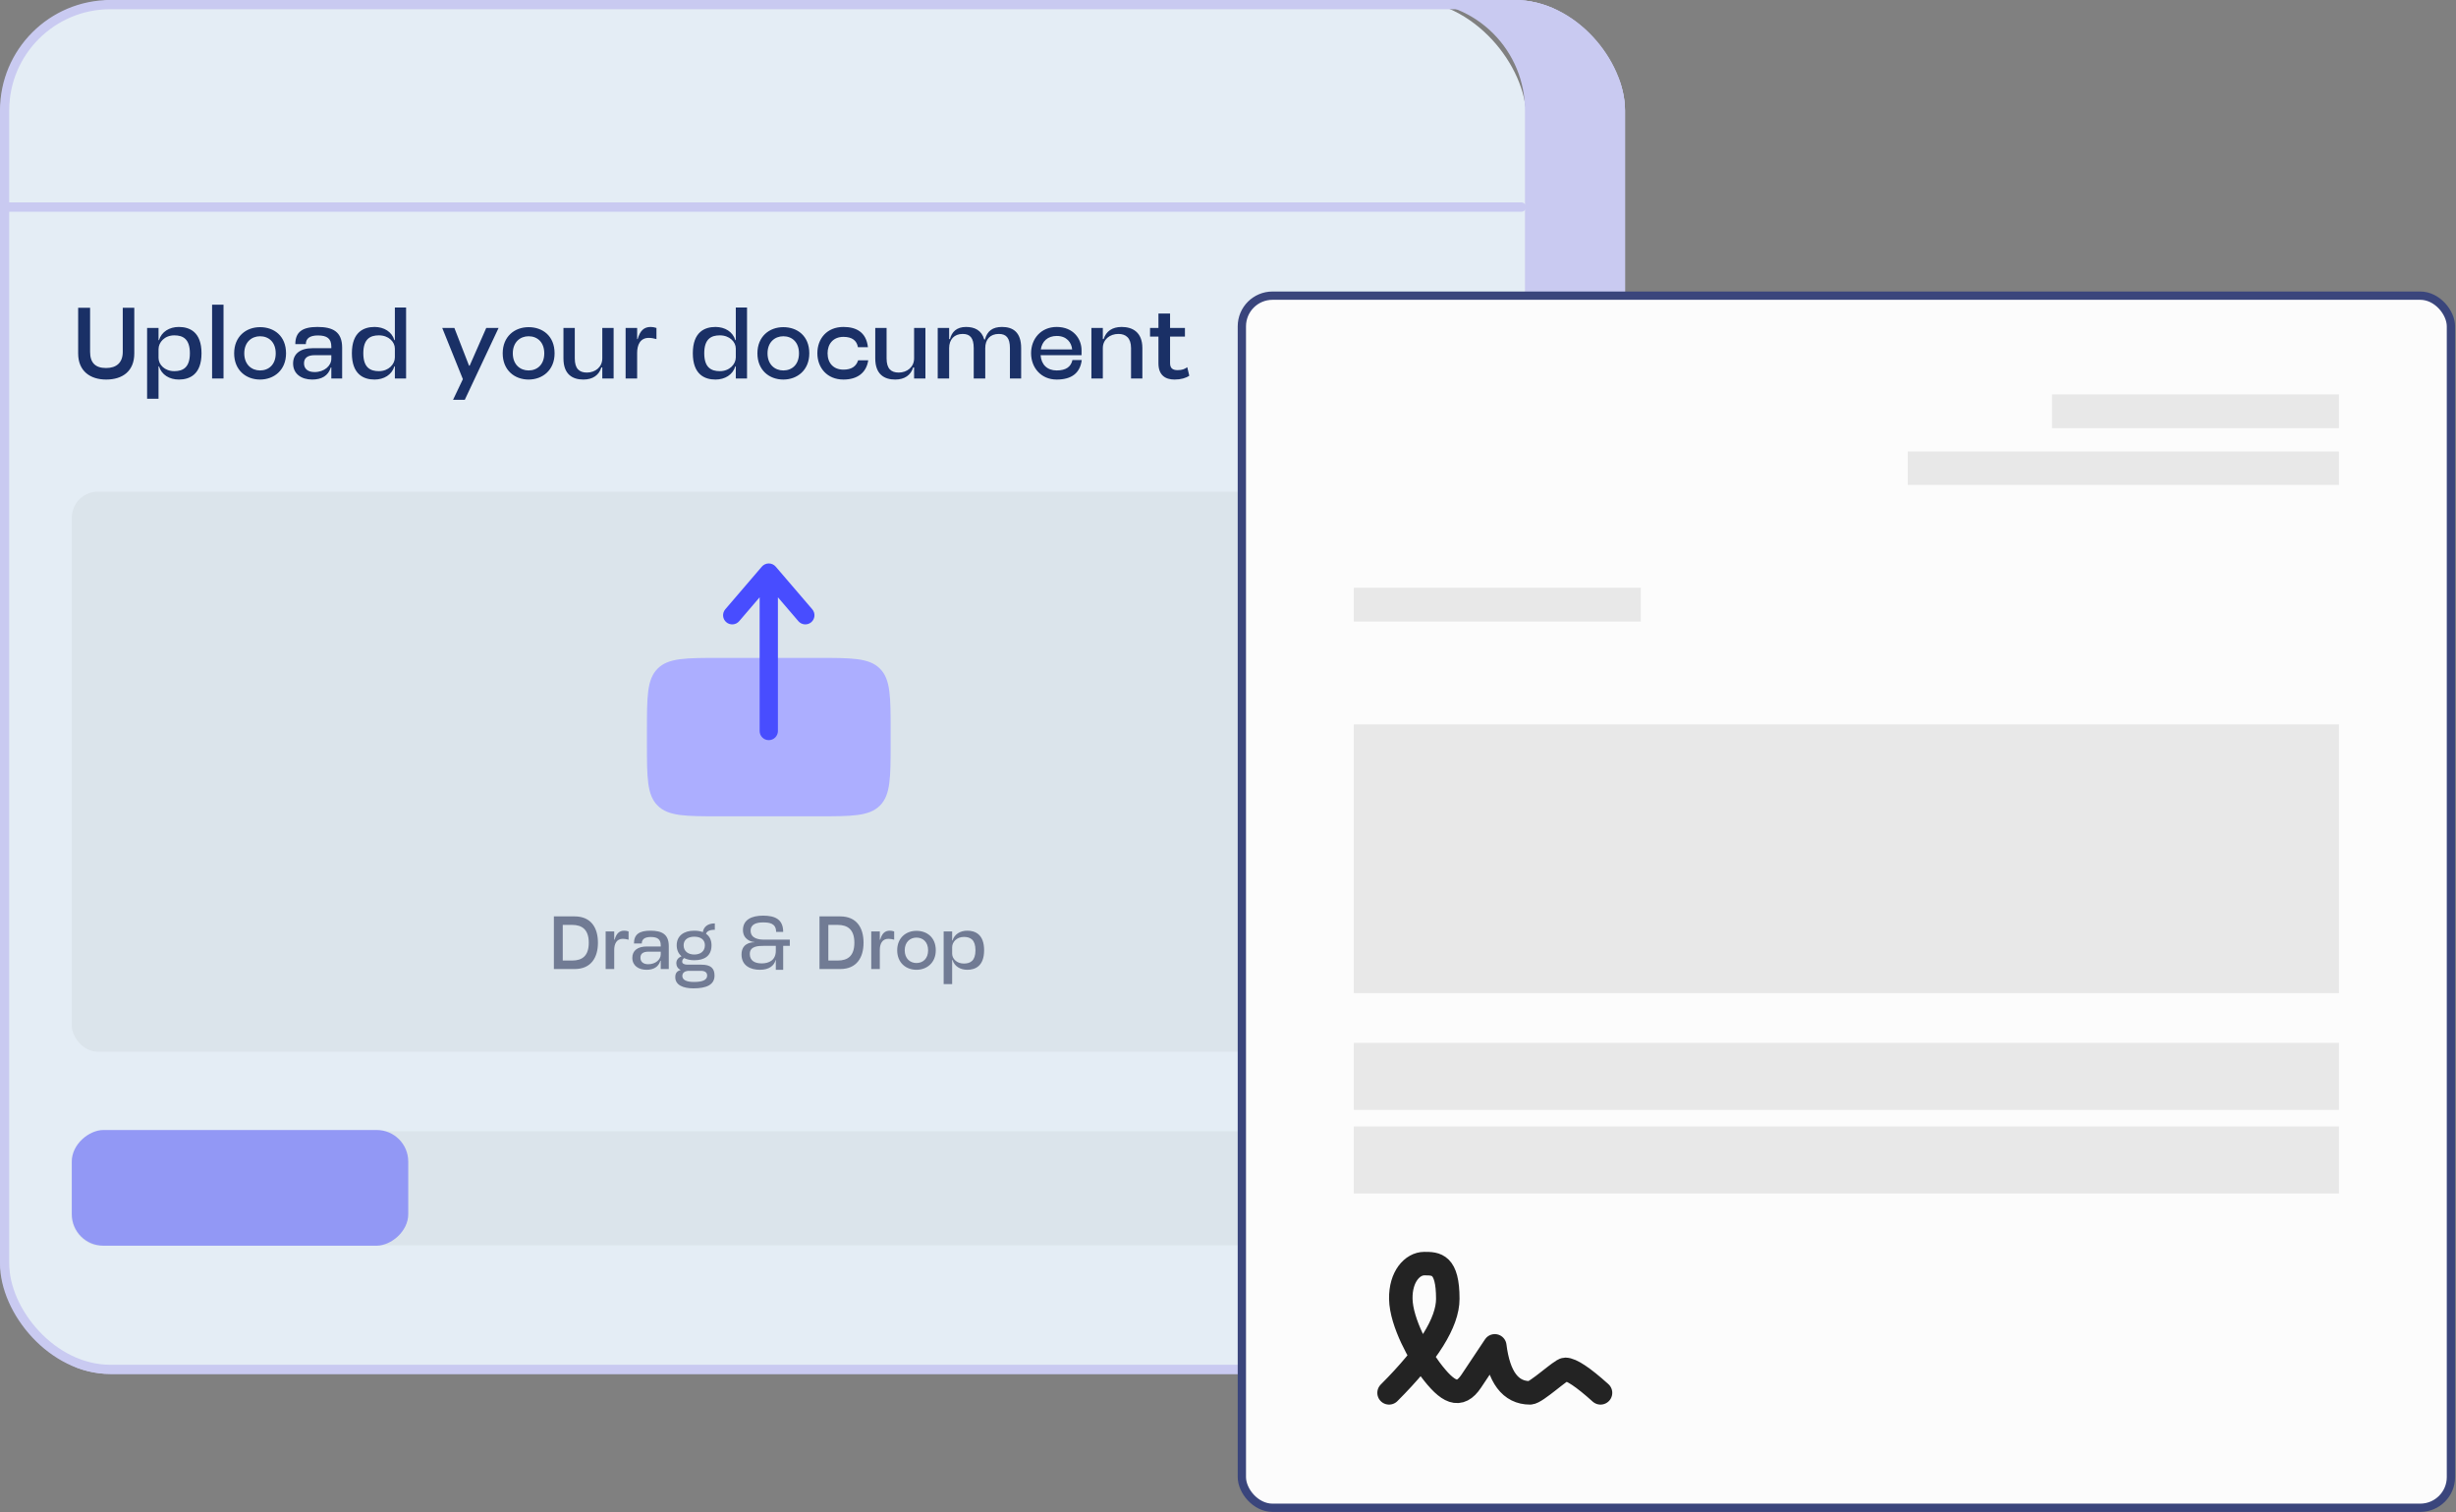 <svg width="1129" height="695" viewBox="0 0 1129 695" fill="none" xmlns="http://www.w3.org/2000/svg">
<rect x="0" y="0" width="1129" height="695" fill="#808080" stroke="none"/>
<g clip-path="url(#clip0_2760_7167)">
<g clip-path="url(#clip1_2760_7167)">
<g clip-path="url(#clip2_2760_7167)">
<g clip-path="url(#clip3_2760_7167)">
<path d="M652.76 0H52.518C24.514 0 1.813 22.701 1.813 50.705V579.267C1.813 607.271 24.514 629.971 52.518 629.971H652.76C680.764 629.971 703.464 607.271 703.464 579.267V50.705C703.464 22.701 680.764 0 652.76 0Z" fill="#E4EDF5" stroke="#C9CAF1" stroke-width="4.284" stroke-linecap="round" stroke-linejoin="round"/>
<g clip-path="url(#clip4_2760_7167)">
<path d="M56.432 161.726V141.456H61.732V162.47C61.732 170.606 56.339 174.465 48.807 174.465C41.508 174.465 35.929 170.606 35.929 162.47V141.456H41.415V161.726C41.415 166.701 43.786 169.165 48.761 169.165C53.549 169.165 56.432 166.701 56.432 161.726ZM67.621 183.298V150.754H72.875V156.333H73.107C74.27 152.475 77.896 150.289 82.22 150.289C87.148 150.289 92.634 152.568 92.634 162.377C92.634 172.187 87.148 174.465 82.22 174.465C77.896 174.465 74.27 172.28 73.107 168.421H72.875V183.298H67.621ZM72.875 164.516C72.875 167.584 75.664 170.606 80.127 170.606C84.126 170.606 87.287 168.932 87.287 162.377C87.287 155.822 84.126 154.148 80.127 154.148C75.664 154.148 72.875 157.356 72.875 160.518V164.516ZM102.749 140.061V174H97.496V140.061H102.749ZM107.638 162.424C107.638 154.706 113.078 150.382 119.54 150.382C125.956 150.382 131.488 154.381 131.488 162.424C131.488 170.141 125.956 174.465 119.54 174.465C113.078 174.465 107.638 170.141 107.638 162.424ZM112.287 162.424C112.287 167.584 115.681 170.281 119.54 170.281C123.538 170.281 126.746 167.584 126.746 162.424C126.746 157.263 123.538 154.567 119.54 154.567C115.681 154.567 112.287 157.263 112.287 162.424ZM146.122 154.195C142.357 154.195 140.59 155.636 140.59 158.193H135.755C135.755 152.475 139.149 150.289 145.937 150.289C152.957 150.289 157.28 152.428 157.28 159.82V174H152.306V168.886H152.073C150.911 172.745 147.843 174.465 143.519 174.465C138.591 174.465 134.732 171.908 134.732 167.073C134.732 162.61 138.033 160.053 143.705 160.053H152.306V159.355C152.306 155.589 150.307 154.195 146.122 154.195ZM152.306 163.261H144.728C141.148 163.261 139.753 164.702 139.753 167.026C139.753 169.444 141.427 171.025 144.588 171.025C149.098 171.025 152.306 168.142 152.306 164.888V163.261ZM186.676 141.363V174H181.516V168.421H181.283C180.121 172.28 176.495 174.465 172.171 174.465C167.243 174.465 161.757 172.187 161.757 162.377C161.757 152.568 167.243 150.289 172.171 150.289C176.495 150.289 180.121 152.475 181.283 156.333H181.516V141.363H186.676ZM174.17 170.606C178.68 170.606 181.516 167.398 181.516 164.237V160.239C181.516 157.17 178.68 154.148 174.17 154.148C170.172 154.148 167.01 155.822 167.01 162.377C167.01 168.932 170.172 170.606 174.17 170.606ZM208.27 183.763L212.78 174.279L203.296 150.754H208.875L215.616 168.096H215.895L223.519 150.754H229.191L213.663 183.763H208.27ZM231.085 162.424C231.085 154.706 236.525 150.382 242.987 150.382C249.403 150.382 254.935 154.381 254.935 162.424C254.935 170.141 249.403 174.465 242.987 174.465C236.525 174.465 231.085 170.141 231.085 162.424ZM235.734 162.424C235.734 167.584 239.128 170.281 242.987 170.281C246.985 170.281 250.193 167.584 250.193 162.424C250.193 157.263 246.985 154.567 242.987 154.567C239.128 154.567 235.734 157.263 235.734 162.424ZM269.802 171.257C273.661 171.257 276.868 168.7 276.868 164.748V150.754H282.075C282.075 174 282.075 150.754 282.075 174H276.868V168.886H276.45C275.334 172.466 272.498 174.465 268.175 174.465C263.246 174.465 259.016 172.14 259.016 164.748V150.754H264.223V164.748C264.223 169.444 266.268 171.257 269.802 171.257ZM287.589 174C287.589 159.495 287.589 165.26 287.589 150.754H292.889V155.868H293.121C294.237 152.01 296.004 150.289 299.118 150.289C300.002 150.289 300.746 150.429 301.768 150.754V155.868C300.606 155.543 299.397 155.311 298.235 155.311C294.237 155.311 292.889 158.611 292.889 162.191V174H287.589ZM343.402 141.363V174H338.242V168.421H338.009C336.847 172.28 333.221 174.465 328.897 174.465C323.969 174.465 318.483 172.187 318.483 162.377C318.483 152.568 323.969 150.289 328.897 150.289C333.221 150.289 336.847 152.475 338.009 156.333H338.242V141.363H343.402ZM330.896 170.606C335.406 170.606 338.242 167.398 338.242 164.237V160.239C338.242 157.17 335.406 154.148 330.896 154.148C326.898 154.148 323.737 155.822 323.737 162.377C323.737 168.932 326.898 170.606 330.896 170.606ZM348.176 162.424C348.176 154.706 353.615 150.382 360.077 150.382C366.493 150.382 372.026 154.381 372.026 162.424C372.026 170.141 366.493 174.465 360.077 174.465C353.615 174.465 348.176 170.141 348.176 162.424ZM352.825 162.424C352.825 167.584 356.219 170.281 360.077 170.281C364.076 170.281 367.284 167.584 367.284 162.424C367.284 157.263 364.076 154.567 360.077 154.567C356.219 154.567 352.825 157.263 352.825 162.424ZM394.47 165.632H399.119C398.236 171.489 393.959 174.465 387.729 174.465C380.198 174.465 375.734 169.025 375.734 162.377C375.734 155.682 380.105 150.289 387.729 150.289C393.541 150.289 398.19 152.614 398.98 159.588H394.377C393.866 156.566 391.727 154.846 387.729 154.846C382.941 154.846 380.43 158.193 380.43 162.377C380.43 166.84 383.08 169.909 387.729 169.909C391.495 169.909 393.587 168.375 394.47 165.632ZM413.134 171.257C416.993 171.257 420.201 168.7 420.201 164.748V150.754H425.408C425.408 174 425.408 150.754 425.408 174H420.201V168.886H419.783C418.667 172.466 415.831 174.465 411.507 174.465C406.579 174.465 402.348 172.14 402.348 164.748V150.754H407.555V164.748C407.555 169.444 409.601 171.257 413.134 171.257ZM431.061 150.754H436.314V155.868H436.686C437.523 152.568 439.755 150.289 444.078 150.289C447.984 150.289 451.238 151.777 452.447 156.054H452.772C453.841 152.103 456.305 150.289 460.629 150.289C465.557 150.289 469.416 152.614 469.416 160.006V174H464.255V160.006C464.255 155.311 462.535 153.497 459.141 153.497C455.143 153.497 452.912 156.054 452.912 160.006V174H447.612V160.006C447.612 155.311 445.891 153.497 442.544 153.497C438.639 153.497 436.314 156.054 436.314 160.006V174H431.061V150.754ZM492.994 165.492H497.271C496.527 171.396 492.715 174.465 485.741 174.465C478.582 174.465 473.979 169.025 473.979 162.377C473.979 155.682 478.582 150.289 485.741 150.289C493.412 150.289 497.178 155.729 497.178 161.029V163.261H478.349C478.675 167.584 481.371 170.281 485.741 170.281C490.018 170.281 492.297 168.607 492.994 165.492ZM478.442 160.611H492.854C492.575 157.496 490.39 154.427 485.788 154.427C481.604 154.427 479.047 156.891 478.442 160.611ZM514.119 153.497C510.167 153.497 506.959 156.054 506.959 160.006V174H501.706C501.706 159.495 501.706 165.26 501.706 150.754H506.959V155.868H507.331C508.447 152.289 511.283 150.289 515.606 150.289C520.534 150.289 525.137 152.614 525.137 160.006V174H519.93V160.006C519.93 155.311 517.513 153.497 514.119 153.497ZM537.87 166.933C537.87 169.258 539.079 170.141 541.311 170.141C543.496 170.141 544.565 169.63 545.774 168.793L546.704 172.698C545.216 173.768 542.798 174.465 539.962 174.465C535.778 174.465 532.524 172.559 532.524 166.98V154.706H528.665V150.754H532.524V144.106H537.87V150.754H544.704V154.706H537.87V166.933Z" fill="#1A3066"/>
<rect x="33" y="226" width="640.8" height="257.43" rx="12" fill="black" fill-opacity="0.04"/>
<path d="M409.412 341.62V336.019C409.412 320.173 409.412 312.258 404.488 307.335C399.565 302.411 391.645 302.411 375.804 302.411H330.995C315.143 302.411 307.229 302.411 302.305 307.34C297.387 312.252 297.387 320.167 297.387 336.007V341.62C297.387 357.46 297.387 365.38 302.311 370.304C307.229 375.227 315.154 375.227 330.995 375.227H375.804C391.645 375.227 399.57 375.227 404.488 370.304C409.406 365.38 409.412 357.46 409.412 341.62Z" fill="#ACAEFF"/>
<path fill-rule="evenodd" clip-rule="evenodd" d="M353.399 340.219C354.513 340.219 355.581 339.776 356.369 338.989C357.157 338.201 357.6 337.132 357.6 336.018V274.556L367.01 285.54C367.735 286.387 368.766 286.911 369.878 286.997C370.989 287.083 372.089 286.724 372.936 285.999C373.783 285.274 374.307 284.243 374.393 283.131C374.479 282.02 374.12 280.92 373.395 280.073L356.591 260.469C356.197 260.008 355.707 259.637 355.156 259.383C354.605 259.13 354.006 258.998 353.399 258.998C352.792 258.998 352.192 259.13 351.641 259.383C351.09 259.637 350.6 260.008 350.206 260.469L333.402 280.073C333.043 280.492 332.771 280.978 332.599 281.503C332.428 282.028 332.362 282.581 332.405 283.131C332.447 283.681 332.598 284.218 332.848 284.71C333.098 285.202 333.442 285.64 333.862 285.999C334.281 286.358 334.767 286.631 335.292 286.802C335.816 286.973 336.37 287.039 336.92 286.997C337.47 286.954 338.007 286.804 338.499 286.554C338.991 286.304 339.429 285.959 339.788 285.54L349.198 274.561V336.018C349.198 338.337 351.08 340.219 353.399 340.219Z" fill="#484DFF"/>
<path d="M254.612 421.233H264.152C271.688 421.233 274.868 426.453 274.868 433.332C274.868 440.176 271.688 445.43 264.152 445.43H254.612V421.233ZM262.977 425.139H258.691V441.524H263.012C267.678 441.524 270.651 439.346 270.651 433.332C270.651 427.352 267.644 425.139 262.977 425.139ZM278.408 445.43C278.408 434.645 278.408 438.931 278.408 428.147H282.349V431.949H282.522C283.351 429.08 284.665 427.801 286.981 427.801C287.638 427.801 288.191 427.905 288.951 428.147V431.949C288.087 431.707 287.188 431.534 286.324 431.534C283.351 431.534 282.349 433.988 282.349 436.65V445.43H278.408ZM299.138 430.705C296.339 430.705 295.025 431.776 295.025 433.677H291.43C291.43 429.426 293.954 427.801 299 427.801C304.22 427.801 307.434 429.391 307.434 434.887V445.43H303.736V441.627H303.563C302.699 444.496 300.417 445.775 297.203 445.775C293.539 445.775 290.67 443.874 290.67 440.279C290.67 436.961 293.124 435.06 297.341 435.06H303.736V434.541C303.736 431.741 302.249 430.705 299.138 430.705ZM303.736 437.445H298.101C295.44 437.445 294.403 438.516 294.403 440.245C294.403 442.042 295.647 443.217 297.998 443.217C301.351 443.217 303.736 441.074 303.736 438.655V437.445ZM311.074 434.507C311.074 430.221 314.288 427.801 319.128 427.801C320.614 427.801 321.962 428.008 323.103 428.458C323.414 426.28 325.073 424.448 328.599 424.448V427.386C326.179 427.386 324.9 428.077 324.555 429.218C326.145 430.324 327.078 432.087 327.078 434.507C327.078 439.553 323.656 441.385 319.128 441.385C317.33 441.385 315.775 441.04 314.496 440.383C313.943 440.763 313.597 441.316 313.597 442.077C313.597 442.975 314.669 443.425 316.12 443.425H322.446C326.663 443.425 328.461 445.015 328.461 448.437C328.461 452.723 324.658 454.313 318.747 454.313C314.081 454.313 310.417 452.827 310.417 449.163C310.417 447.193 311.316 446.294 312.94 445.879C311.489 445.257 310.901 443.978 310.901 442.734C310.901 440.936 312.145 440.072 313.286 439.553C311.869 438.378 311.074 436.65 311.074 434.507ZM314.254 434.507C314.254 437.238 316.328 438.758 319.162 438.758C322.031 438.758 324.036 437.238 324.036 434.507C324.036 431.88 322.031 430.566 319.162 430.566C316.328 430.566 314.254 431.88 314.254 434.507ZM316.224 446.259C314.738 446.432 313.666 447.193 313.666 448.61C313.666 450.476 315.671 451.375 318.989 451.375C322.999 451.375 325.073 450.442 325.073 448.437C325.073 446.916 323.967 446.259 322.169 446.259H316.224ZM346.818 433.124V433.02C345.401 433.02 341.53 431.845 341.53 427.524C341.53 422.754 345.505 420.888 350.793 420.888C356.393 420.888 360.023 422.651 360.023 428.354H356.773C356.773 424.379 353.662 423.999 350.793 423.999C347.959 423.999 345.056 424.69 345.056 427.801C345.056 431.5 348.996 431.914 351.243 431.914H363.064V434.783H360.023V445.775H356.635V441.247H356.566C355.84 443.943 353.524 445.775 349.307 445.775C345.056 445.775 340.873 443.943 340.873 438.758C340.873 433.954 344.641 433.124 346.818 433.124ZM356.635 434.783H351.001C348.927 434.818 344.675 434.714 344.675 438.482C344.675 441.593 346.957 442.837 350.137 442.837C353.49 442.837 356.635 441.385 356.635 437.03V434.783ZM376.708 421.233H386.248C393.783 421.233 396.963 426.453 396.963 433.332C396.963 440.176 393.783 445.43 386.248 445.43H376.708V421.233ZM385.073 425.139H380.786V441.524H385.107C389.774 441.524 392.746 439.346 392.746 433.332C392.746 427.352 389.739 425.139 385.073 425.139ZM400.504 445.43C400.504 434.645 400.504 438.931 400.504 428.147H404.444V431.949H404.617C405.447 429.08 406.76 427.801 409.076 427.801C409.733 427.801 410.286 427.905 411.047 428.147V431.949C410.182 431.707 409.284 431.534 408.42 431.534C405.447 431.534 404.444 433.988 404.444 436.65V445.43H400.504ZM412.436 436.823C412.436 431.085 416.48 427.87 421.285 427.87C426.055 427.87 430.168 430.843 430.168 436.823C430.168 442.561 426.055 445.775 421.285 445.775C416.48 445.775 412.436 442.561 412.436 436.823ZM415.892 436.823C415.892 440.66 418.416 442.664 421.285 442.664C424.257 442.664 426.642 440.66 426.642 436.823C426.642 432.986 424.257 430.981 421.285 430.981C418.416 430.981 415.892 432.986 415.892 436.823ZM433.79 452.343V428.147H437.696V432.295H437.869C438.733 429.426 441.429 427.801 444.644 427.801C448.308 427.801 452.386 429.495 452.386 436.788C452.386 444.082 448.308 445.775 444.644 445.775C441.429 445.775 438.733 444.151 437.869 441.282H437.696V452.343H433.79ZM437.696 438.378C437.696 440.66 439.77 442.906 443.088 442.906C446.061 442.906 448.411 441.662 448.411 436.788C448.411 431.914 446.061 430.67 443.088 430.67C439.77 430.67 437.696 433.055 437.696 435.406V438.378Z" fill="#717B94"/>
<path d="M47.5 573C39.492 573 33 566.508 33 558.5V534.5C33 526.492 39.492 520 47.5 520H659.5C667.508 520 674 526.492 674 534.5V558.5C674 566.508 667.508 573 659.5 573H47.5Z" fill="#DBE4EB"/>
<rect x="33" y="572.596" width="53.167" height="154.667" rx="14.5" transform="rotate(-90 33 572.596)" fill="#9298F5"/>
</g>
</g>
</g>
</g>
<path d="M699.357 95.178L0 95.178" stroke="#C9CAF1" stroke-width="4.284" stroke-linecap="round" stroke-linejoin="round"/>
<path d="M696.268 0H651.061C657.722 0.005 664.318 1.32 670.469 3.874C676.622 6.427 682.21 10.167 686.917 14.882C691.627 19.595 695.354 25.191 697.896 31.347C700.437 37.504 701.751 44.101 701.737 50.762V579.267C701.737 592.709 696.397 605.601 686.895 615.11C677.393 624.618 656.793 632.163 643.351 632.17L691.096 631.264C697.75 631.264 709.547 628.659 715.702 626.112C721.856 623.563 727.439 619.829 732.151 615.12C736.863 610.412 740.59 604.822 743.146 598.67C745.687 592.519 747.001 585.925 747.001 579.267V50.762C747.015 44.097 745.702 37.494 743.16 31.334C740.604 25.174 736.877 19.577 732.165 14.862C727.453 10.147 721.856 6.407 715.687 3.857C709.533 1.307 702.936 -0.004 696.268 0Z" fill="#C9CAF1" stroke="#C9CAF1" stroke-width="1.428" stroke-miterlimit="10"/>
</g>
<rect x="2.115" y="2.115" width="742.769" height="627.335" rx="48.652" stroke="#C9CAF1" stroke-width="4.231"/>
<rect x="570.871" y="135.905" width="555.797" height="557.165" rx="14.095" fill="#FCFCFC"/>
<rect x="570.871" y="135.905" width="555.797" height="557.165" rx="14.095" stroke="#3A457C" stroke-width="3.81"/>
<rect x="943.266" y="181.269" width="131.939" height="15.522" fill="#E8E8E8"/>
<rect x="876.979" y="207.548" width="198.226" height="15.366" fill="#E8E8E8"/>
<rect x="622.334" y="270.184" width="131.939" height="15.522" fill="#E8E8E8"/>
<rect x="622.334" y="332.975" width="452.87" height="123.51" fill="#E8E8E8"/>
<rect x="622.334" y="479.357" width="452.87" height="30.806" fill="#E8E8E8"/>
<rect x="622.334" y="517.787" width="452.87" height="30.806" fill="#E8E8E8"/>
<path d="M638.536 640.242C656.538 622.241 665.538 607.84 665.538 597.039C665.538 580.838 660.138 580.838 654.738 580.838C649.337 580.838 643.764 586.698 643.937 597.039C644.12 608.099 652.891 623.377 657.438 629.442C665.538 640.242 670.939 642.943 676.339 634.842L687.14 618.641C688.94 633.042 694.34 640.242 703.341 640.242C706.203 640.242 717.593 629.442 719.542 629.442C722.336 629.442 727.736 633.042 735.743 640.242" stroke="#232323" stroke-width="10.801" stroke-linecap="round" stroke-linejoin="round"/>
<defs>
<clipPath id="clip0_2760_7167">
<rect width="747" height="631.566" rx="50.767" fill="white"/>
</clipPath>
<clipPath id="clip1_2760_7167">
<rect y="0" width="701.672" height="632.774" rx="54.393" fill="white"/>
</clipPath>
<clipPath id="clip2_2760_7167">
<rect y="0" width="701.672" height="632.774" rx="47.745" fill="white"/>
</clipPath>
<clipPath id="clip3_2760_7167">
<rect x="-4.835" y="-4.834" width="711.342" height="637.005" rx="47.745" fill="white"/>
</clipPath>
<clipPath id="clip4_2760_7167">
<rect width="640.8" height="438.43" fill="white" transform="translate(33 134)"/>
</clipPath>
</defs>
</svg>
